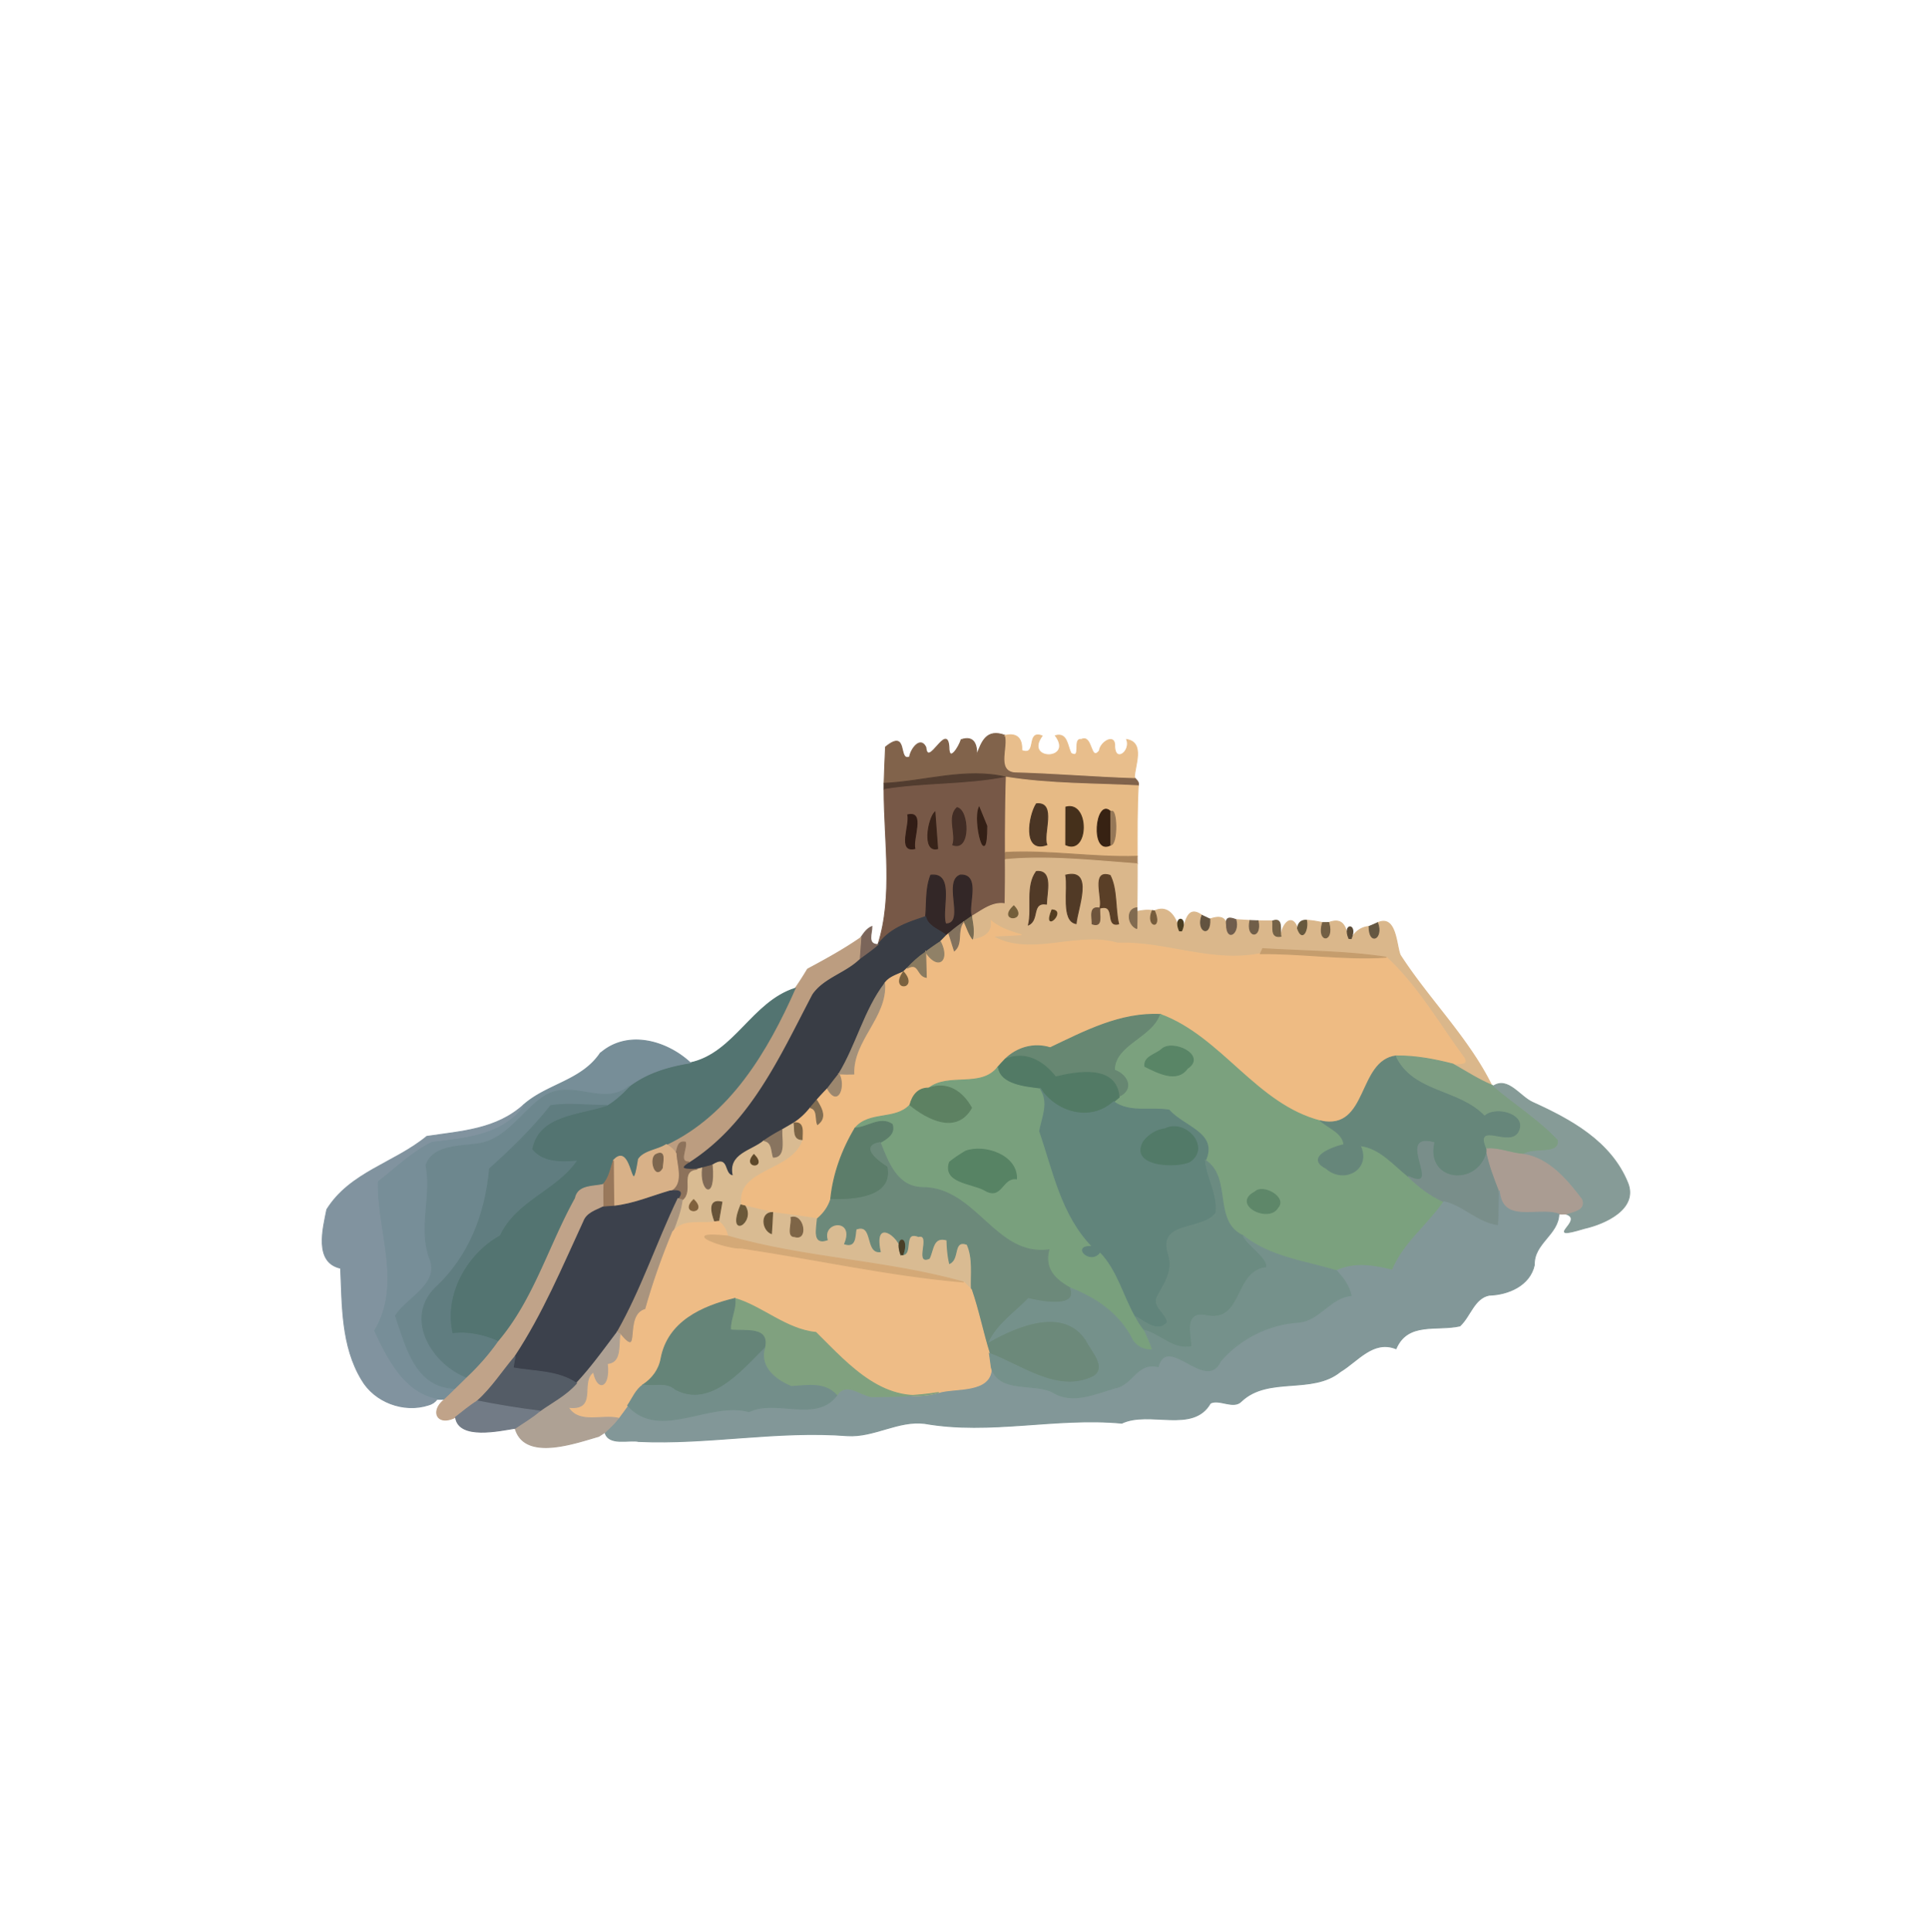 <svg xmlns="http://www.w3.org/2000/svg" width="683" height="684" fill="none" viewBox="0 0 683 684"><path fill="#81634B" stroke="#81634B" stroke-width=".333" d="M345.799 267.407c1.787-4.64 3.373-9.547 10.133-6.987 1.387 3.76-2.853 12.28 3.28 12.907 14.16.373 28.28 1.586 42.44 2.04.747.813 1.8 1.586 1.36 2.853-15.573-.8-31.32-.56-46.733-3.027-14.347-3.44-28.853 1.494-43.24 2.187.147-4.28.293-8.613.507-12.88 8.173-6.68 4.213 5.347 8.506 3.533.44-2.813 3.827-7.44 5.76-3.44.68 7.627 7.56-9.12 8.174-.08-.027 5.854 3.653-.24 4.346-2.6 4.427-1.493 5.64 1.547 5.467 5.494Z"/><path fill="#E8BE8C" stroke="#E8BE8C" stroke-width=".333" d="M355.93 260.42c4.227-1 6.067 1.2 5.827 5.293 5.68 2.267 1.466-7.373 7.2-5.147-6.467 8.974 11.32 8.867 4.746-.08 4.187-1.146 4.174 3.547 5.494 6.24 3.893 2.294.48-5.426 3.653-4.88 4.053-1.96 3.067 8.04 6.4 4.027.293-3.16 5.8-6.493 5.413-1.387.32 5.654 5.8 1.494 4.28-2.626 6.52 1.133 2.747 9.386 2.707 13.506-14.16-.453-28.28-1.666-42.44-2.04-6.133-.626-1.893-9.146-3.28-12.906Z"/><path fill="#513C2F" stroke="#513C2F" stroke-width=".333" d="M313.037 277.38c14.386-.693 28.893-5.627 43.24-2.187-14.28 2.88-28.907 2.053-43.254 4.387.014-.547.014-1.653.014-2.2Z"/><path fill="#775847" stroke="#775847" stroke-width=".333" d="M313.027 279.58c14.347-2.333 28.974-1.507 43.254-4.387-.24 8.867-.347 17.76-.307 26.64 0 .64 0 1.894-.013 2.534.04 5.213.013 10.426-.094 15.653-4.546-.747-8.173 2.387-11.866 4.48-1.6-3.493 3.36-14.933-3.92-14.653-6.334 2.066 2.04 17.36-5.24 17.306-1.734-4.64 3.266-18.266-5.28-17.253-1.84 4.627-1.374 9.76-1.827 14.653-6.28 2.134-12.48 4-16.867 9.92 5.454-17.146 2.174-36.28 2.16-54.893Z"/><path fill="#E6BA85" stroke="#E6BA85" stroke-width=".333" d="M356.284 275.193c15.413 2.467 31.16 2.227 46.733 3.027-.453 8.32-.373 16.653-.373 24.987-15.6.52-31.067-2.227-46.667-1.374-.04-8.88.067-17.773.307-26.64Z"/><path fill="#4A3524" stroke="#4A3524" stroke-width=".333" d="M366.959 284.62c7.267-.76 2.107 10.893 3.707 14.507-8.694 3.106-6.347-10.52-3.707-14.507Z"/><path fill="#422D25" stroke="#422D25" stroke-width=".333" d="M338.852 285.98c4.173.813 4.84 15.613-1.493 13.173 1.346-3.853-2.027-9.893 1.493-13.173Z"/><path fill="#342016" stroke="#342016" stroke-width=".333" d="M346.683 285.847c.68 1.653 2.04 4.986 2.72 6.653-.04 16.667-4.973-1.387-2.72-6.653Z"/><path fill="#45301B" stroke="#45301B" stroke-width=".333" d="M377.384 285.78c8.373-2.307 8.146 17.173-.04 13.346.013-3.333.026-10.013.04-13.346Z"/><path fill="#372213" stroke="#372213" stroke-width=".333" d="M393.32 299.153c-7.426 4.134-5.426-17.146-.026-11.72-.014 3.88.04 7.814.026 11.72Z"/><path fill="#382319" stroke="#382319" stroke-width=".333" d="m331.026 287.54.96 12.96c-5.506 1.427-3.386-10.573-.96-12.96Z"/><path fill="#957757" stroke="#957757" stroke-width=".333" d="M393.291 287.434c2.267-1.987 2.507 11.653.027 11.72.013-3.907-.04-7.84-.027-11.72Z"/><path fill="#321D16" stroke="#321D16" stroke-width=".333" d="M321.414 288.527c6.147-1.467 1.627 8.373 2.507 11.946-6.16 1.454-1.627-8.373-2.507-11.946Z"/><path fill="#AA855C" stroke="#AA855C" stroke-width=".333" d="M355.974 301.833c15.6-.853 31.067 1.893 46.667 1.373 0 .667.013 2 .013 2.654-15.386-1.12-31.546-2.934-46.693-1.494.013-.64.013-1.893.013-2.533Z"/><path fill="#DAB78B" stroke="#DAB78B" stroke-width=".333" d="M355.96 304.367c15.147-1.44 31.307.373 46.693 1.493a858.568 858.568 0 0 1-.093 15.56c-4.013.454-3.213 6.187-.04 7.374.067-2.014.08-4.014.08-6.027 1.76-.373 3.587-.627 5.387-.333-2.534 5.773 3.76 7.12.8.08 5.573-2.507 8.026 3.56 8.813 7.08l.8.013c1.52-2.427 1.72-9.453 7.187-5.48-2.12 5.533 3.106 8.187 2.773 1.307 2.4-.827 5.253-1.334 5.907 1.866.053 6.414 4.666 3.174 3.32-1.68l4.986.32c-1.413 6.307 4.174 6.507 2.88.107 1.707.04 3.44.08 5.174.04.226 2.373-.827 6.12 2.906 5.44.254-4 3.8-8.587 5.867-2.84 1.813 5.333 3.92.093 3.173-2.84 1.92.107 3.814.427 5.707.84-2.16 7.24 4.227 7.227 2.2-.027 5.387-1.973 5.907 1.974 7.133 5.654l.8.04c1.414-2.427 3.454-4.067 6.334-4.307-.014 6.893 5.093 4.333 3.026-1.307 6.614-2.986 6.574 7.92 7.987 11.414 10.133 15.72 24.12 29.386 32.333 46.04-4.786-2.027-9.16-4.88-13.653-7.427 1.88-.333 5.933.453 3.667-2.547-8.707-11.906-16.44-25.36-27.254-35.266-14.48-2.227-29.186-2.134-43.773-3.054-.2.454-.6 1.347-.8 1.787-17.56 3.427-33.48-4.307-50.587-3.72-14.333-4.24-31.066 5.213-44.16-2.467 2.534-.133 7.587-.386 10.107-.52-3.853-1.12-7.573-2.32-10.707-4.906.654 4.56-2.906 6-6.693 6.76.8-2.76.187-5.587-.24-8.334 3.693-2.093 7.32-5.226 11.867-4.48.106-5.226.133-10.44.093-15.653Z"/><path fill="#513A27" stroke="#513A27" stroke-width=".333" d="M366.93 308.593c5.973-.64 3.64 7.507 3.586 11.534-5.48-.774-2.493 5.6-6.36 7.373 1.4-6.04-1.026-13.707 2.774-18.907Z"/><path fill="#332727" stroke="#332727" stroke-width=".333" d="M329.561 309.9c8.547-1.013 3.547 12.614 5.28 17.254 7.28.053-1.093-15.24 5.24-17.307 7.28-.28 2.32 11.16 3.92 14.653a88.058 88.058 0 0 0-2.92 2.054 50.986 50.986 0 0 0-5.133 3.973l-.854.72c-2.533-2.093-6.546-3.133-7.36-6.693.454-4.894-.013-10.027 1.827-14.654Z"/><path fill="#513A26" stroke="#513A26" stroke-width=".333" d="M377.344 309.874c9.973-2.48 4.24 11.493 3.666 17.16-5.32-.947-2.733-12.08-3.666-17.16Z"/><path fill="#5A3F27" stroke="#5A3F27" stroke-width=".333" d="M389.403 321.566c1.24-3.24-3.253-13.853 3.653-11.6 2.534 4.894 1.734 11.6 3 17.187-4.946 1.24-.613-7.347-6.653-5.587Z"/><path fill="#745F3B" stroke="#745F3B" stroke-width=".333" d="M358.959 320.753c5.347 5.587-6.133 5.694 0 0Z"/><path fill="#533D21" stroke="#533D21" stroke-width=".333" d="M372.452 322.193c5.347.2-3.493 8.68 0 0Z"/><path fill="#6E543C" stroke="#6E543C" stroke-width=".333" d="M386.693 327.153c.053-2.413-1.213-6.48 2.707-5.587-.294 2.307 1.28 6.96-2.707 5.587Z"/><path fill="#816B50" stroke="#816B50" stroke-width=".333" d="M402.518 328.793c-3.173-1.186-3.973-6.92.04-7.373l.04 1.347c0 2.013-.013 4.013-.08 6.026Z"/><path fill="#765C3C" stroke="#765C3C" stroke-width=".333" d="M408.783 322.513c2.96 7.04-3.333 5.693-.8-.08l.8.08Z"/><path fill="#393D45" stroke="#393D45" stroke-width=".333" d="M310.869 334.473c4.387-5.92 10.587-7.786 16.867-9.92.813 3.56 4.827 4.6 7.36 6.694-.52.546-1.587 1.64-2.12 2.186a82.977 82.977 0 0 0-5.213 3.654c-2.44 1.64-4.6 3.626-6.587 5.76-.32.32-.973.946-1.293 1.266-2.347 1.134-5.134 1.84-6.654 4.147-7.253 9.627-9.96 21.747-16.2 31.987-1.373 1.72-2.706 3.48-4.04 5.226a93.789 93.789 0 0 0-3.813 4.107 71.797 71.797 0 0 0-2.227 2.653c-1.64 2.08-3.56 3.907-5.786 5.36-1.427.854-2.867 1.667-4.294 2.494a58.782 58.782 0 0 0-6.333 3.826c-4.32 3.667-12.76 4.64-10.893 12.414-3.76-.16-1.267-7.72-7.467-3.72l-3.413.906c-.48.12-1.44.374-1.92.494-3.507.12-7.414.173-2.854-2.587 21.72-13.933 32-37.48 43.507-59.4 4-5.867 11.733-7.613 16.773-12.52 2.227-1.627 4.507-3.213 6.6-5.027Z"/><path fill="#776A51" stroke="#776A51" stroke-width=".333" d="M341.078 326.553a89.547 89.547 0 0 1 2.92-2.053c.427 2.747 1.04 5.573.24 8.333-1.507-1.84-2.133-4.186-3.16-6.28Z"/><path fill="#4A3D21" stroke="#4A3D21" stroke-width=".333" d="M417.597 329.593c-2.426-5.493 3.213-5.48.8.014l-.8-.014Z"/><path fill="#625340" stroke="#625340" stroke-width=".333" d="M425.586 324.126c.693.334 2.08.987 2.773 1.307.333 6.88-4.893 4.227-2.773-1.307Z"/><path fill="#705D4D" stroke="#705D4D" stroke-width=".333" d="M434.264 327.3c-.386-2.773 1.387-2.44 3.32-1.68 1.347 4.854-3.266 8.094-3.32 1.68Z"/><path fill="#EEBB83" d="M350.934 326.073c3.133 2.587 6.853 3.787 10.706 4.907-2.52.133-7.573.387-10.106.52 13.093 7.68 29.826-1.773 44.16 2.467 17.106-.587 33.026 7.146 50.586 3.72 14.88-.16 29.68 2.266 44.574 1.266 10.813 9.907 18.546 23.36 27.253 35.267 2.267 3-1.787 2.213-3.667 2.547-6.56-1.694-13.293-2.947-20.093-2.88-13.653 1.706-9.693 26.573-26.653 23.08-22.894-5.774-35.174-29.787-56.8-37.747-14.094-.747-26.734 5.907-39.04 11.773-5.734-1.773-11.707-.133-15.987 4.08a56.543 56.543 0 0 0-2.693 2.947c-5.934 7.347-17.24 1.84-24.307 7.253-3.827-.066-5.773 2.547-6.693 5.974-5.2 5.586-14.427 2.146-19.427 8.213-4.587 7.653-7.76 16.32-8.627 25.253-.853 2.72-2.546 5.014-4.72 6.84-5.266-.88-10.573-1.453-15.84-2.226-3.28-.774-6.52-1.507-9.773-2.307l-1.467-.373c-1.946-13.174 18.107-11.88 21.694-23.134-.027-2.44.88-6.386-2.854-5.92 2.227-1.453 4.147-3.28 5.787-5.36 2.693.64 1.693 3.92 2.52 5.92 3.36-2.48 1.4-5.733-.293-8.573a92.574 92.574 0 0 1 3.813-4.107c3.853 6.8 6.387-1.24 4.04-5.226 1.76.093 3.52.106 5.28.053-.44-11.92 11.72-20.12 10.92-32.04 1.52-2.307 4.307-3.013 6.653-4.147 5.547 6.294-5 6.974 0 0 .32-.32.974-.946 1.294-1.266 4.346-2.427 3.453 2.706 6.8 3.226l-.214-8.986c4.467 6.72 8.587 2.96 5.214-3.654.533-.546 1.6-1.64 2.12-2.186l.853-.72c.693 2.026 1.293 4.08 1.96 6.133 3.013-2.56.813-7.04 3.173-10.107 1.027 2.094 1.654 4.44 3.16 6.28 3.787-.76 7.347-2.2 6.694-6.76Z"/><path stroke="#EEBB83" stroke-width=".333" d="M319.88 344.113c-2.346 1.134-5.133 1.84-6.653 4.147.8 11.92-11.36 20.12-10.92 32.04-1.76.053-3.52.04-5.28-.053 2.347 3.986-.187 12.026-4.04 5.226a92.574 92.574 0 0 0-3.813 4.107c1.693 2.84 3.653 6.093.293 8.573-.827-2 .173-5.28-2.52-5.92-1.64 2.08-3.56 3.907-5.787 5.36 3.734-.466 2.827 3.48 2.854 5.92-3.587 11.254-23.64 9.96-21.694 23.134l1.467.373c3.253.8 6.493 1.533 9.773 2.307 5.267.773 10.574 1.346 15.84 2.226 2.174-1.826 3.867-4.12 4.72-6.84.867-8.933 4.04-17.6 8.627-25.253 5-6.067 14.227-2.627 19.427-8.213.92-3.427 2.866-6.04 6.693-5.974 7.067-5.413 18.373.094 24.307-7.253.866-1.013 1.76-2 2.693-2.947 4.28-4.213 10.253-5.853 15.987-4.08 12.306-5.866 24.946-12.52 39.04-11.773 21.626 7.96 33.906 31.973 56.8 37.747 16.96 3.493 13-21.374 26.653-23.08 6.8-.067 13.533 1.186 20.093 2.88 1.88-.334 5.934.453 3.667-2.547-8.707-11.907-16.44-25.36-27.253-35.267-14.894 1-29.694-1.426-44.574-1.266-17.56 3.426-33.48-4.307-50.586-3.72-14.334-4.24-31.067 5.213-44.16-2.467 2.533-.133 7.586-.387 10.106-.52-3.853-1.12-7.573-2.32-10.706-4.907.653 4.56-2.907 6-6.694 6.76-1.506-1.84-2.133-4.186-3.16-6.28-2.36 3.067-.16 7.547-3.173 10.107-.667-2.053-1.267-4.107-1.96-6.133l-.853.72c-.52.546-1.587 1.64-2.12 2.186 3.373 6.614-.747 10.374-5.214 3.654l.214 8.986c-3.347-.52-2.454-5.653-6.8-3.226-.32.32-.974.946-1.294 1.266Zm0 0c-5 6.974 5.547 6.294 0 0Z"/><path fill="#705E49" stroke="#705E49" stroke-width=".333" d="m442.575 325.94 2.88.107c1.293 6.4-4.294 6.2-2.88-.107Z"/><path fill="#746247" stroke="#746247" stroke-width=".333" d="M450.625 326.087c3.8-1.32 2.413 3.2 2.907 5.44-3.734.68-2.68-3.067-2.907-5.44Z"/><path fill="#67583D" stroke="#67583D" stroke-width=".333" d="M459.398 328.687c.294-1.987 1.347-2.934 3.174-2.84.746 2.933-1.36 8.173-3.174 2.84Z"/><path fill="#83725E" stroke="#83725E" stroke-width=".333" d="M335.945 330.527a51.268 51.268 0 0 1 5.134-3.974c-2.36 3.067-.16 7.547-3.174 10.107-.666-2.053-1.266-4.107-1.96-6.133Z"/><path fill="#725F44" stroke="#725F44" stroke-width=".333" d="M468.281 326.687c.546-.014 1.653-.014 2.2-.027 2.026 7.253-4.36 7.267-2.2.027Z"/><path fill="#5A4A36" stroke="#5A4A36" stroke-width=".333" d="M477.613 332.313c-2.4-5.573 3.187-5.493.8.04l-.8-.04Z"/><path fill="#645742" stroke="#645742" stroke-width=".333" d="M484.75 328.047c.747-.333 2.267-.973 3.027-1.307 2.066 5.64-3.04 8.2-3.027 1.307Z"/><path fill="#7B655A" stroke="#7B655A" stroke-width=".333" d="M304.812 331.993c1.04-1.546 2.12-3.186 3.907-3.933.013 2.493-1.787 6.333 2.147 6.413-2.094 1.814-4.374 3.4-6.6 5.027.16-2.507.373-5.013.546-7.507Z"/><path fill="#BC9D80" stroke="#BC9D80" stroke-width=".333" d="M285.92 343.153c6.453-3.453 12.88-6.987 18.893-11.16-.173 2.493-.387 5-.547 7.507-5.04 4.907-12.773 6.653-16.773 12.52-11.507 21.92-21.787 45.467-43.507 59.4-3.92.253-.72-4.72-1.306-7-2.734-.52-2.827 2.08-3.32 4.013a9.003 9.003 0 0 0-3.454-3.146c22.614-10.68 35.92-33.32 45.654-55.334 1.533-2.213 3-4.48 4.36-6.8Z"/><path fill="#908167" stroke="#908167" stroke-width=".333" d="M327.758 337.086a82.962 82.962 0 0 1 5.213-3.653c3.373 6.613-.747 10.373-5.213 3.653Z"/><path fill="#C59D6D" stroke="#C59D6D" stroke-width=".333" d="M447.081 335.9c14.587.92 29.294.827 43.774 3.053-14.894 1-29.694-1.426-44.574-1.266.2-.44.6-1.334.8-1.787Z"/><path fill="#897A5F" stroke="#897A5F" stroke-width=".333" d="M321.172 342.847c1.987-2.133 4.147-4.12 6.587-5.76l.213 8.987c-3.347-.52-2.453-5.654-6.8-3.227Z"/><path fill="#7A613F" stroke="#7A613F" stroke-width=".333" d="M319.88 344.113c5.547 6.294-5 6.974 0 0Z"/><path fill="#A4917A" stroke="#A4917A" stroke-width=".333" d="M297.023 380.246c6.24-10.24 8.947-22.36 16.2-31.986.8 11.92-11.36 20.12-10.92 32.04-1.76.053-3.52.04-5.28-.054Z"/><path fill="#537471" stroke="#537471" stroke-width=".333" d="M244.44 376.326c15.573-3.32 21.906-21.586 37.12-26.373-9.734 22.013-23.04 44.653-45.654 55.333-3.053 1.974-7.906 2.214-9.84 5.2-2.64 16.974-2.08-7.173-8.893.454-1 2.92-1.467 6.16-3.667 8.48-3.6.853-8.853.2-9.773 4.88-9.347 16.786-14.6 35.906-27.253 50.773-5.16-2.293-10.707-3.573-16.347-2.8-3.28-13.653 4.933-28.373 16.76-34.947 5.64-12.186 19.76-15.84 27.053-26.16-5.44.48-11.933.534-15.666-4.173 2.293-12.52 17.013-12.253 26.56-15.64 3.026-1.827 5.64-4.24 8.026-6.827 6.294-4.76 13.854-6.973 21.574-8.2Z"/><path fill="#678772" stroke="#678772" stroke-width=".333" d="M371.854 370.994c12.307-5.867 24.947-12.52 39.04-11.774-2.773 8.28-15.773 10.827-15.973 19.454 4.906 1.906 7 7.333 1.306 9.88-.826-11.52-14.666-9.147-22.466-7.214-4.467-5.746-10.814-9.266-17.894-6.266 4.28-4.214 10.254-5.854 15.987-4.08Z"/><path fill="#7BA17E" stroke="#7BA17E" stroke-width=".333" d="M410.894 359.22c21.626 7.96 33.906 31.974 56.8 37.747 2.84 2.467 7.746 4.173 8.16 8.32-4.12.933-13.787 4.547-6.32 8.387 6.333 5.68 16.04.28 12.08-8.027 6.933.787 11.786 6.747 17.013 10.907 3.64 3.693 7.853 6.8 12.6 8.96-5.76 8.373-14.307 14.626-18.213 24.253-6.68-1.653-13.307-2.787-19.814.173-11.346-3.453-23.306-4.693-33.04-12.373-11.08-5-3.88-20.413-13.346-26.693 4.386-9.72-7.614-11.774-12.867-17.8-6.507-1.094-13.92 1.16-19.627-2.96.48-.387 1.427-1.174 1.907-1.56 5.693-2.547 3.6-7.974-1.307-9.88.2-8.627 13.2-11.174 15.974-19.454Z"/><path fill="#778E98" stroke="#778E98" stroke-width=".333" d="M212.452 373.047c9.654-8.587 23.6-4.507 31.987 3.28-7.72 1.226-15.28 3.44-21.573 8.2-9.174 7.666-20.147-2.627-30.014 3.546-8.253 5.32-13.48 15.76-24.093 17-5.987.84-15.56.494-17.933 7.547 2.12 10.96-2.68 22.44 1.346 33.08 3.667 9.093-8.306 13.88-12.16 20.227 3.8 10.8 6.974 25.533 21.48 25.693a134.182 134.182 0 0 1-3.986 3.853h-2.787c-11.813-2.186-17.88-14.453-22.453-24.293 10.053-16.64.866-35.253 1.346-52.933 6.267-4.84 12.12-10.667 19.294-14.094 11.746-1.426 25.08-2.346 32.6-13.026 8.333-7.294 20.293-8.387 26.946-18.08Z"/><path fill="#598566" stroke="#598566" stroke-width=".333" d="M411.223 371.62c3.774-3.787 16.174 2.027 9.2 6.68-3.706 5.24-10.613 1.467-15.04-.693-.546-3.4 3.76-4.2 5.84-5.987Z"/><path fill="#527A65" stroke="#527A65" stroke-width=".333" d="M355.865 375.073c7.08-3 13.427.52 17.894 6.267 7.8-1.934 21.64-4.307 22.466 7.213-.48.387-1.426 1.173-1.906 1.56-8.4 7.587-20.587 3.613-25.907-4.52-5.36-.68-14.24-1.373-15.24-7.573.867-1.014 1.76-2 2.693-2.947Z"/><path fill="#66867A" stroke="#66867A" stroke-width=".333" d="M467.69 396.967c16.96 3.493 13-21.374 26.653-23.08 5.96 12.8 22.147 11.48 31.307 20.906 4.28-3.586 15.546-.346 12.146 6.08-3.2 5.947-15.76-3.96-11.32 5.947l-.013 1.307c-3.533 12.52-21.893 10.333-18.787-3.534-14.026-3.8 3.894 18.067-9.053 11.96-5.227-4.16-10.08-10.12-17.013-10.906 3.96 8.306-5.747 13.706-12.08 8.026-7.467-3.84 2.2-7.453 6.32-8.386-.414-4.147-5.32-5.854-8.16-8.32Z"/><path fill="#7D9D82" stroke="#7D9D82" stroke-width=".333" d="M494.344 373.887c6.8-.067 13.533 1.186 20.093 2.88 4.493 2.546 8.867 5.4 13.653 7.426l.707.334c7.533 6.426 16.093 11.773 22.893 19.04.96 5.76-8.546 2.666-12.173 5.173-4.413-.227-8.6-2.28-13.04-1.92-4.44-9.907 8.12 0 11.32-5.947 3.4-6.426-7.867-9.666-12.147-6.08-9.16-9.426-25.346-8.106-31.306-20.906Z"/><path fill="#79A07D" stroke="#79A07D" stroke-width=".333" d="M328.87 385.273c7.067-5.413 18.373.094 24.307-7.253 1 6.2 9.88 6.893 15.24 7.573 3.16 4.787.64 9.92-.32 14.92 4.933 14.307 7.746 29.6 18.706 40.88-7.813-.6-.706 6.787 2.707 1.88 6.2 6.374 8.267 15.36 12.56 22.907.88 1.72 1.933 3.373 3.173 4.867 1 2.28 2.094 4.52 2.854 6.893-3.32.307-6.374-1.467-7.694-4.52-4.506-8.413-12.64-13.96-21.346-17.293-5.814-3.174-9.36-7.094-7.694-13.574-18.946 2.547-25.88-22.08-44.666-22.053-9.08-.12-12.227-8.853-15.04-15.96 2.453-1.413 5.36-3.107 4.24-6.44-4.267-2.88-8.68 1.16-13.147 1.36 5-6.067 14.227-2.627 19.427-8.213 6.32 5.093 16.493 10.426 21.813 1.026-3.24-5.853-8.573-9.373-15.12-7Z"/><path fill="#9C876E" stroke="#9C876E" stroke-width=".333" d="M292.984 385.473c1.334-1.746 2.667-3.506 4.04-5.226 2.347 3.986-.186 12.026-4.04 5.226Z"/><path fill="#869B97" stroke="#869B97" stroke-width=".333" d="M528.797 384.527c5.093-3.32 9.32 3.733 13.813 5.786 13.614 6.187 27.787 13.88 33.747 28.6 3.613 9.147-8.12 14.414-15.28 16.027-15.72 4.733.373-2.88-6.6-5.067 2.48-.973 7.093-1.426 5.493-5.253-5.146-6.76-11.453-14.373-20.453-15.88 3.627-2.507 13.133.587 12.173-5.173-6.8-7.267-15.36-12.614-22.893-19.04Z"/><path fill="#6D878E" stroke="#6D878E" stroke-width=".333" d="M192.856 388.074c9.866-6.174 20.84 4.12 30.013-3.547-2.387 2.587-5 5-8.027 6.827-6.6.173-13.28-.894-19.826.12-6.467 8.16-14.027 15.506-21.694 22.36-1.386 15.866-7.173 31.2-19.186 42.173-11.054 11.093-.974 27.107 11.306 31.733a267.367 267.367 0 0 1-3.946 3.88c-14.507-.16-17.68-14.893-21.48-25.693 3.853-6.347 15.826-11.133 12.16-20.227-4.027-10.64.773-22.12-1.347-33.08 2.373-7.053 11.947-6.706 17.933-7.546 10.614-1.24 15.84-11.68 24.094-17Z"/><path fill="#5D8162" stroke="#5D8162" stroke-width=".333" d="M328.865 385.273c6.547-2.373 11.88 1.147 15.12 7-5.32 9.4-15.493 4.067-21.813-1.026.92-3.427 2.867-6.04 6.693-5.974Z"/><path fill="#61847B" stroke="#61847B" stroke-width=".333" d="M368.414 385.593c5.32 8.134 17.506 12.107 25.906 4.52 5.707 4.12 13.12 1.867 19.627 2.96 5.253 6.027 17.253 8.08 12.867 17.8.573 6.334 4.52 12 3.72 18.574-4.734 6.693-20.814 2.586-16.774 14.88 1.747 5.613-1.266 9.76-3.733 14.333-2.453 3.853 2.947 6.067 3.307 9.587-3.387 4-7.96-.28-11.267-2.067-4.293-7.547-6.36-16.533-12.56-22.907-3.413 4.907-10.52-2.48-2.707-1.88-10.96-11.28-13.773-26.573-18.706-40.88.96-5 3.48-10.133.32-14.92Z"/><path fill="#816D52" stroke="#816D52" stroke-width=".333" d="M286.945 392.233a71.797 71.797 0 0 1 2.227-2.653c1.693 2.84 3.653 6.093.293 8.573-.826-2 .174-5.28-2.52-5.92Z"/><path fill="#81939F" stroke="#81939F" stroke-width=".333" d="M151.133 402.38c12.226-1.84 24.64-2.4 34.373-11.254-7.52 10.68-20.853 11.6-32.6 13.027-7.173 3.427-13.027 9.253-19.293 14.093-.48 17.68 8.706 36.294-1.347 52.934 4.573 9.84 10.64 22.106 22.453 24.293-.733 1.013-1.746 1.68-3.026 2.027-8.734 2.826-19.054-1.027-23.654-8.987-7.173-11.893-6.84-26.133-7.426-39.453-9.507-2.054-6.187-14.254-4.894-20.787 8.24-13.213 23.88-16.427 35.414-25.893Z"/><path fill="#607D80" stroke="#607D80" stroke-width=".333" d="M195.016 391.473c6.547-1.013 13.227.054 19.827-.12-9.547 3.387-24.267 3.12-26.56 15.64 3.733 4.707 10.227 4.654 15.667 4.174-7.294 10.32-21.414 13.973-27.054 26.16-11.826 6.573-20.04 21.293-16.76 34.946 5.64-.773 11.187.507 16.347 2.8-3.227 4.587-6.947 8.827-11.04 12.667-12.28-4.627-22.36-20.64-11.307-31.733 12.014-10.974 17.8-26.307 19.187-42.174 7.667-6.853 15.227-14.2 21.693-22.36Z"/><path fill="#5C7D6A" stroke="#5C7D6A" stroke-width=".333" d="M302.744 399.46c4.467-.2 8.88-4.24 13.147-1.36 1.12 3.333-1.787 5.027-4.24 6.44-7.414 1.293-.587 6.413 2.693 8.44 2.333 11.2-12.253 12.053-20.227 11.733.867-8.933 4.04-17.6 8.627-25.253Z"/><path fill="#D9BB92" d="M276.87 400.087c1.426-.827 2.866-1.64 4.293-2.494.387 2.294-.507 5.854 2.853 5.92-3.586 11.254-23.64 9.96-21.693 23.134-5.227 12.48 5.267 6.226 1.467.373 3.253.8 6.493 1.533 9.773 2.307-4.36 0-3.707 6.173-.413 7.466.2-2.493.293-4.986.413-7.466 5.267.773 10.573 1.346 15.84 2.226-.333 3.92-1.613 9.28 3.507 7.467-2.027-6.853 10.106-7.88 6.146 1.427 3.894 1.28 3.614-2.467 4.027-5.214 6.427-2.4 3.213 8.6 8.587 7.974-2.947-13.494 8.906-4.094 7.306 1.053l.72.013c3.48-.253-.12-8.64 5.48-6.453 4.867-1.2-1.48 10.24 3.867 7.733 1.507-3.186 1.253-7.933 6.24-6.48.053 2.787.293 5.574.907 8.307 3.626-1.56.96-8.587 6.226-6.773 2.267 5.013 1.294 10.733 1.534 16.08-.894-.934-1.8-1.84-2.734-2.72-26.96-7.627-56.293-8.414-83.546-16.294-.494-2.093-1.52-3.906-3.24-5.226.36-2.28.826-4.534 1.186-6.8-5.106-1.267-3.626 3.986-2.466 6.986-5.2.934-11.027-1.253-14.947 3.534 1.44-3.667 2.827-7.387 3.347-11.307 4.08-3.04-1.24-10.36 5.293-10.853.48-.12 1.44-.374 1.92-.494-1.067 7.934 4.493 12.24 3.413-.906 6.2-4 3.707 3.56 7.467 3.72-1.867-7.774 6.573-8.747 10.893-12.414 2.96.454 2.547 3.627 3.294 5.827 4.506-.053 2.746-6.52 3.04-9.653Z"/><path stroke="#D9BB92" stroke-width=".333" d="M273.563 429.327c-3.28-.774-6.52-1.507-9.773-2.307 3.8 5.853-6.694 12.107-1.467-.373-1.947-13.174 18.107-11.88 21.693-23.134-3.36-.066-2.466-3.626-2.853-5.92-1.427.854-2.867 1.667-4.293 2.494-.294 3.133 1.466 9.6-3.04 9.653-.747-2.2-.334-5.373-3.294-5.827-4.32 3.667-12.76 4.64-10.893 12.414-3.76-.16-1.267-7.72-7.467-3.72 1.08 13.146-4.48 8.84-3.413.906-.48.12-1.44.374-1.92.494-6.533.493-1.213 7.813-5.293 10.853-.52 3.92-1.907 7.64-3.347 11.307 3.92-4.787 9.747-2.6 14.947-3.534-1.16-3-2.64-8.253 2.466-6.986-.36 2.266-.826 4.52-1.186 6.8 1.72 1.32 2.746 3.133 3.24 5.226 27.253 7.88 56.586 8.667 83.546 16.294.934.88 1.84 1.786 2.734 2.72-.24-5.347.733-11.067-1.534-16.08-5.266-1.814-2.6 5.213-6.226 6.773-.614-2.733-.854-5.52-.907-8.307-4.987-1.453-4.733 3.294-6.24 6.48-5.347 2.507 1-8.933-3.867-7.733-5.6-2.187-2 6.2-5.48 6.453l-.72-.013c1.6-5.147-10.253-14.547-7.306-1.053-5.374.626-2.16-10.374-8.587-7.974-.413 2.747-.133 6.494-4.027 5.214 3.96-9.307-8.173-8.28-6.146-1.427-5.12 1.813-3.84-3.547-3.507-7.467-5.267-.88-10.573-1.453-15.84-2.226Zm0 0c-4.36 0-3.707 6.173-.413 7.466.2-2.493.293-4.986.413-7.466Z"/><path fill="#7B6445" stroke="#7B6445" stroke-width=".333" d="M281.156 397.594c3.734-.467 2.827 3.48 2.854 5.92-3.36-.067-2.467-3.627-2.854-5.92Z"/><path fill="#527A68" stroke="#527A68" stroke-width=".333" d="M412.497 399.687c7.173-3.547 16.133 6.373 8.893 11.56-4.44 2.347-21.733 1.907-16.44-7.133 1.894-2.4 4.494-4.014 7.547-4.427Z"/><path fill="#88745F" stroke="#88745F" stroke-width=".333" d="M270.531 403.914a58.706 58.706 0 0 1 6.334-3.827c-.294 3.133 1.466 9.6-3.04 9.653-.747-2.2-.334-5.373-3.294-5.826Z"/><path fill="#8D725B" stroke="#8D725B" stroke-width=".333" d="M239.36 408.433c.493-1.933.587-4.533 3.32-4.013.587 2.28-2.613 7.253 1.307 7-4.56 2.76-.654 2.707 2.853 2.587-6.533.493-1.213 7.813-5.293 10.853l-1.494-.453c2.227-2.907-.16-3-2.826-2.694 4.88-2.426 2.333-8.906 2.133-13.28Z"/><path fill="#6C897A" stroke="#6C897A" stroke-width=".333" d="M314.349 412.98c-3.28-2.027-10.106-7.147-2.693-8.44 2.813 7.107 5.96 15.84 15.04 15.96 18.787-.027 25.72 24.6 44.667 22.053-1.667 6.48 1.88 10.4 7.693 13.574 2.76 7.293-10.387 4.8-14.92 3.693-4.733 4.907-10.853 8.973-13.867 15.253 9.894-5.626 26.507-12.64 34.387-.453 1.733 3.693 7.813 9.68 2.373 12.893-12.586 5.987-25.106-3.933-36.706-8.28-2.347-7.466-3.814-15.146-6.374-22.546-.24-5.347.734-11.067-1.533-16.08-5.267-1.814-2.6 5.213-6.227 6.773-.613-2.733-.853-5.52-.906-8.307-4.987-1.453-4.734 3.294-6.24 6.48-5.347 2.507 1-8.933-3.867-7.733-5.6-2.187-2 6.2-5.48 6.453 2.467-6.92-3.187-6.946-.72-.013 1.6-5.147-10.253-14.547-7.307-1.053-5.373.626-2.16-10.374-8.586-7.974-.414 2.747-.134 6.494-4.027 5.214 3.96-9.307-8.173-8.28-6.147-1.427-5.12 1.813-3.84-3.547-3.506-7.467 2.173-1.826 3.866-4.12 4.72-6.84 7.973.32 22.56-.533 20.226-11.733Z"/><path fill="#798E8A" stroke="#798E8A" stroke-width=".333" d="M498.625 416.553c12.947 6.107-4.973-15.76 9.053-11.96-3.106 13.867 15.254 16.054 18.787 3.534.973 4.626 2.68 9.053 4.387 13.453-.067 4.093.04 8.28-.334 12.4-7.186-.72-12.333-6.867-19.293-8.467-4.747-2.16-8.96-5.266-12.6-8.96Z"/><path fill="#D8B188" stroke="#D8B188" stroke-width=".333" d="M226.065 410.487c1.934-2.987 6.787-3.227 9.84-5.2a9.003 9.003 0 0 1 3.454 3.146c.2 4.374 2.746 10.854-2.134 13.28-6.586 1.907-13.013 4.694-19.88 5.4-.093-5.4-.16-10.786-.173-16.173 6.813-7.627 6.253 16.52 8.893-.453Z"/><path fill="#AA9C92" stroke="#AA9C92" stroke-width=".333" d="M526.482 406.82c4.44-.36 8.627 1.693 13.04 1.92 9 1.507 15.307 9.12 20.453 15.88 1.6 3.827-3.013 4.28-5.493 5.253-.64.014-1.907.014-2.533.014-7.587-2.547-20.12 3.773-21.094-8.307-1.706-4.4-3.413-8.827-4.386-13.453l.013-1.307Z"/><path fill="#578364" stroke="#578364" stroke-width=".333" d="M341.883 407.62c6.76-2.467 18.333 1.453 18.026 9.8-5.253-.707-5.146 7.813-11.44 3.893-4.6-2.413-14.706-2.56-12.266-9.813 1.773-1.453 3.72-2.693 5.68-3.88Z"/><path fill="#7D664E" stroke="#7D664E" stroke-width=".333" d="M232.294 408.767c3.6-1.827 2.267 2.72 2.2 4.8-2.56 4.36-4.72-3.547-2.2-4.8Z"/><path fill="#5D482A" stroke="#5D482A" stroke-width=".333" d="M266.935 408.807c5.013 5.026-4.4 4.893 0 0Z"/><path fill="#99785B" stroke="#99785B" stroke-width=".333" d="M213.508 419.42c2.2-2.32 2.667-5.56 3.667-8.48.013 5.387.08 10.773.173 16.173l-3.827.267c-.066-2.667-.106-5.32-.013-7.96Z"/><path fill="#6B8B81" stroke="#6B8B81" stroke-width=".333" d="M426.817 410.874c9.467 6.28 2.267 21.693 13.347 26.693 1.88 3.627 9.093 8 8.306 11.267-11.733 1.133-7.893 20.133-21.84 16.92-7.093-1.107-4.853 6.36-4.6 11.026-6.626 1.44-10.986-4.12-16.786-5.733-1.24-1.493-2.294-3.147-3.174-4.867 3.307 1.787 7.88 6.067 11.267 2.067-.36-3.52-5.76-5.733-3.307-9.587 2.467-4.573 5.48-8.72 3.734-14.333-4.04-12.293 12.04-8.187 16.773-14.88.8-6.573-3.147-12.24-3.72-18.573Z"/><path fill="#806A56" stroke="#806A56" stroke-width=".333" d="m248.762 413.513 3.413-.907c1.08 13.147-4.48 8.84-3.413.907Z"/><path fill="#C0A389" stroke="#C0A389" stroke-width=".333" d="M203.736 424.3c.92-4.68 6.173-4.027 9.773-4.88-.093 2.64-.053 5.293.014 7.96-2.56 1.253-5.747 2.173-6.827 5.12-7.493 16.213-14.413 32.813-24.293 47.76-4.454 5.253-8.187 11.173-13.36 15.8-2.747 1.693-5.2 3.787-7.747 5.76-6.533 3.32-9.173-2.2-3.787-6.347a135.45 135.45 0 0 0 3.987-3.853c1.333-1.28 2.64-2.573 3.947-3.88 4.093-3.84 7.813-8.08 11.04-12.667 12.653-14.866 17.906-33.986 27.253-50.773Z"/><path fill="#3C414C" stroke="#3C414C" stroke-width=".333" d="M217.346 427.113c6.867-.706 13.294-3.493 19.88-5.399 2.667-.307 5.054-.214 2.827 2.693-7.467 15.586-12.907 32.186-21.493 47.293-4.667 6.147-9.147 12.454-14.44 18.094-6.547-4.507-14.947-4.067-22.44-5.44.2-1.374.44-2.747.72-4.094 9.88-14.946 16.8-31.546 24.293-47.76 1.08-2.946 4.267-3.866 6.827-5.12l3.826-.267Z"/><path fill="#5E8769" stroke="#5E8769" stroke-width=".333" d="M444.387 422.034c2.666-2.814 11.32 1.88 8.066 5.52-3.2 5.64-16.546-1.147-8.066-5.52Z"/><path fill="#829798" stroke="#829798" stroke-width=".333" d="M530.854 421.58c.974 12.08 13.507 5.76 21.093 8.307-.213 7.293-8.959 10.36-8.693 18.026-1.56 7.24-9.213 10.52-15.986 10.694-5.347 1.066-6.68 7.506-10.374 10.893-8.226 1.84-18.453-1.627-22.613 8.053-8.147-3.186-13.48 4.374-19.72 8.134-9.973 8.106-25.467 1.48-34.987 10.426-2.787 3.014-7.866-.92-11.013.734-6.133 10.773-21.6 2.453-31.373 7.08-23.414-2.2-46.547 4.173-69.774.093-9.413-1.173-17.947 4.933-27.36 4.347-24.92-1.934-49.24 3.173-73.933 2.04-3.294-.747-10.667 1.653-11.933-3.227 1.653-1.6 3.386-3.133 4.746-5 1.147-1.48 2.2-3.013 3.307-4.52 11.293 12.587 28.76-1.707 42.96 2.187 9.786-4.667 23.827 3.946 31.08-5.787 3.28-5 8.026-.24 12.253.493 7.96.014 15.987-.24 23.867-1.493 5.693-1.8 18.586.387 18.626-8.747 2.84 9.16 15.107 5.107 21.84 8.707 6.88 4.253 14.947.453 22-1.587 6.16-1.066 7.761-9.36 15.187-7.506 3.414-12.014 16.974 9.226 22.08-1.934 6.867-8.04 17.08-13.16 27.68-13.813 7.453-.667 11.094-8.707 18.574-9.44-.694-3.467-2.827-6.28-5.187-8.8 6.507-2.96 13.133-1.827 19.813-.173 3.907-9.627 12.454-15.88 18.214-24.254 6.96 1.6 12.106 7.747 19.293 8.467.373-4.12.267-8.307.333-12.4Z"/><path fill="#A9947E" stroke="#A9947E" stroke-width=".333" d="M218.562 471.7c8.587-15.107 14.027-31.707 21.494-47.293l1.493.453c-.52 3.92-1.907 7.64-3.347 11.307-3.746 8.946-6.986 18.133-9.613 27.48-7.76 1.933-1 18.413-9.04 8.813l-.987-.76Z"/><path fill="#80613D" stroke="#80613D" stroke-width=".333" d="M245.602 424.78c5.334 5.226-5.373 5.24 0 0Z"/><path fill="#675339" stroke="#675339" stroke-width=".333" d="M253.147 432.633c-1.16-3-2.64-8.253 2.467-6.986-.36 2.266-.827 4.52-1.187 6.8l-1.28.186Z"/><path fill="#6B593A" stroke="#6B593A" stroke-width=".333" d="M263.786 427.02c3.8 5.853-6.693 12.106-1.467-.374l1.467.374Z"/><path fill="#685437" stroke="#685437" stroke-width=".333" d="M273.148 436.793c-3.293-1.293-3.946-7.466.414-7.466-.12 2.48-.214 4.973-.414 7.466Z"/><path fill="#7E6547" stroke="#7E6547" stroke-width=".333" d="M280.065 431.1c4.467-1.413 6.134 8.333 1.28 6.76-2.866.067-.8-4.813-1.28-6.76Z"/><path fill="#EEBC86" stroke="#EEBC86" stroke-width=".333" d="M238.198 436.167c3.92-4.787 9.746-2.6 14.946-3.534l1.28-.186c1.72 1.32 2.747 3.133 3.24 5.226-18.613-1.973-.213 4.68 4.96 4.28 26.2 3.907 52.12 9.747 78.587 12.014.933.88 1.84 1.786 2.733 2.72 2.56 7.4 4.027 15.08 6.374 22.546.24 1.68.48 3.374.706 5.08-.04 9.134-12.933 6.947-18.626 8.747-18.987 5.267-31.68-9.52-43.534-21.267-10.64-1.066-19.146-9.306-28.666-12.026-11.6 2.8-23.68 8.2-26.134 21.28-.706 3.946-3.093 7.12-6.4 9.306-2.56 1.787-3.733 4.8-5.426 7.307-1.107 1.507-2.16 3.04-3.307 4.52-5.747-1.347-14.04 2.24-17.72-3.88 10.573 1.307 3.84-9.2 8.96-12.48 1.413 7.08 5.88 5.52 4.84-3.027 5.12-.293 3.853-6.68 4.533-10.333 8.04 9.6 1.28-6.88 9.04-8.813 2.627-9.347 5.867-18.534 9.614-27.48Z"/><path fill="#D4A977" stroke="#D4A977" stroke-width=".333" d="M262.628 441.953c-5.173.4-23.573-6.253-4.96-4.28 27.254 7.88 56.587 8.667 83.547 16.294-26.467-2.267-52.387-8.107-78.587-12.014Z"/><path fill="#4A3F27" stroke="#4A3F27" stroke-width=".333" d="M318.974 444.26c-2.467-6.933 3.187-6.907.72.013l-.72-.013Z"/><path fill="#75918B" stroke="#75918B" stroke-width=".333" d="M440.159 437.566c9.733 7.68 21.693 8.92 33.04 12.374 2.36 2.52 4.493 5.333 5.187 8.8-7.48.733-11.12 8.773-18.574 9.44-10.6.653-20.813 5.773-27.68 13.813-5.106 11.16-18.666-10.08-22.08 1.933-7.426-1.853-9.026 6.44-15.186 7.507-7.054 2.04-15.12 5.84-22 1.587-6.734-3.6-19 .453-21.84-8.707-.227-1.707-.467-3.4-.707-5.08 11.6 4.347 24.12 14.267 36.707 8.28 5.44-3.213-.64-9.2-2.374-12.893-7.88-12.187-24.493-5.174-34.386.453 3.013-6.28 9.133-10.347 13.866-15.253 4.534 1.106 17.68 3.6 14.92-3.694 8.707 3.334 16.84 8.88 21.347 17.294 1.32 3.053 4.373 4.826 7.693 4.52-.76-2.374-1.853-4.614-2.853-6.894 5.8 1.614 10.16 7.174 16.787 5.734-.254-4.667-2.494-12.134 4.6-11.027 13.946 3.213 10.106-15.787 21.84-16.92.786-3.267-6.427-7.64-8.307-11.267Z"/><path fill="#80A17F" stroke="#80A17F" stroke-width=".333" d="M260.202 459.767c9.52 2.72 18.026 10.96 28.666 12.026 11.854 11.747 24.547 26.534 43.534 21.267-7.88 1.253-15.907 1.507-23.867 1.493-4.227-.733-8.973-5.493-12.253-.493-4.36-4.747-10.4-3.413-16.12-3.107-5.44-2.24-11.214-6.68-9.56-13.346 2.186-8.04-6.627-6.107-11.947-6.694-.213-3.813 2.04-7.333 1.547-11.146Z"/><path fill="#658478" stroke="#658478" stroke-width=".333" d="M234.064 481.047c2.453-13.08 14.533-18.48 26.133-21.28.494 3.813-1.76 7.333-1.546 11.146 5.32.587 14.133-1.346 11.946 6.694-7.973 7.906-19.093 21.373-31.68 14.6-3.213-2.88-7.466-.987-11.253-1.854 3.307-2.186 5.693-5.36 6.4-9.306Z"/><path fill="#AEA194" stroke="#AEA194" stroke-width=".333" d="M204.116 489.794c5.293-5.64 9.773-11.947 14.44-18.094l.987.76c-.68 3.654.586 10.04-4.534 10.334 1.04 8.546-3.426 10.106-4.84 3.026-5.12 3.28 1.614 13.787-8.96 12.48 3.68 6.12 11.974 2.534 17.72 3.88-1.36 1.867-3.093 3.4-4.746 5a324 324 0 0 1-2.2 1.427c-8.2 2.307-26.254 8.947-29.6-2.88 2.906-2.013 6.013-3.773 8.68-6.093 4.44-3.147 9.426-5.68 13.053-9.84Z"/><path fill="#738E8A" stroke="#738E8A" stroke-width=".333" d="M238.922 492.206c12.587 6.774 23.707-6.693 31.68-14.6-1.653 6.667 4.12 11.107 9.56 13.347 5.72-.307 11.76-1.64 16.12 3.107-7.253 9.733-21.293 1.12-31.08 5.786-14.2-3.893-31.666 10.4-42.96-2.186 1.694-2.507 2.867-5.52 5.427-7.307 3.787.867 8.04-1.027 11.253 1.853Z"/><path fill="#545C66" stroke="#545C66" stroke-width=".333" d="M169.039 496.06c5.173-4.627 8.907-10.547 13.36-15.8-.28 1.346-.52 2.72-.72 4.093 7.493 1.373 15.893.933 22.44 5.44-3.627 4.16-8.613 6.693-13.053 9.84-7.4-.893-14.734-2.133-22.027-3.573Z"/><path fill="#727B86" stroke="#727B86" stroke-width=".333" d="M161.297 501.82c2.547-1.973 5-4.067 7.747-5.76 7.293 1.44 14.626 2.68 22.026 3.573-2.666 2.32-5.773 4.08-8.68 6.094-5.253.8-20.026 4.186-21.093-3.907Z"/></svg>